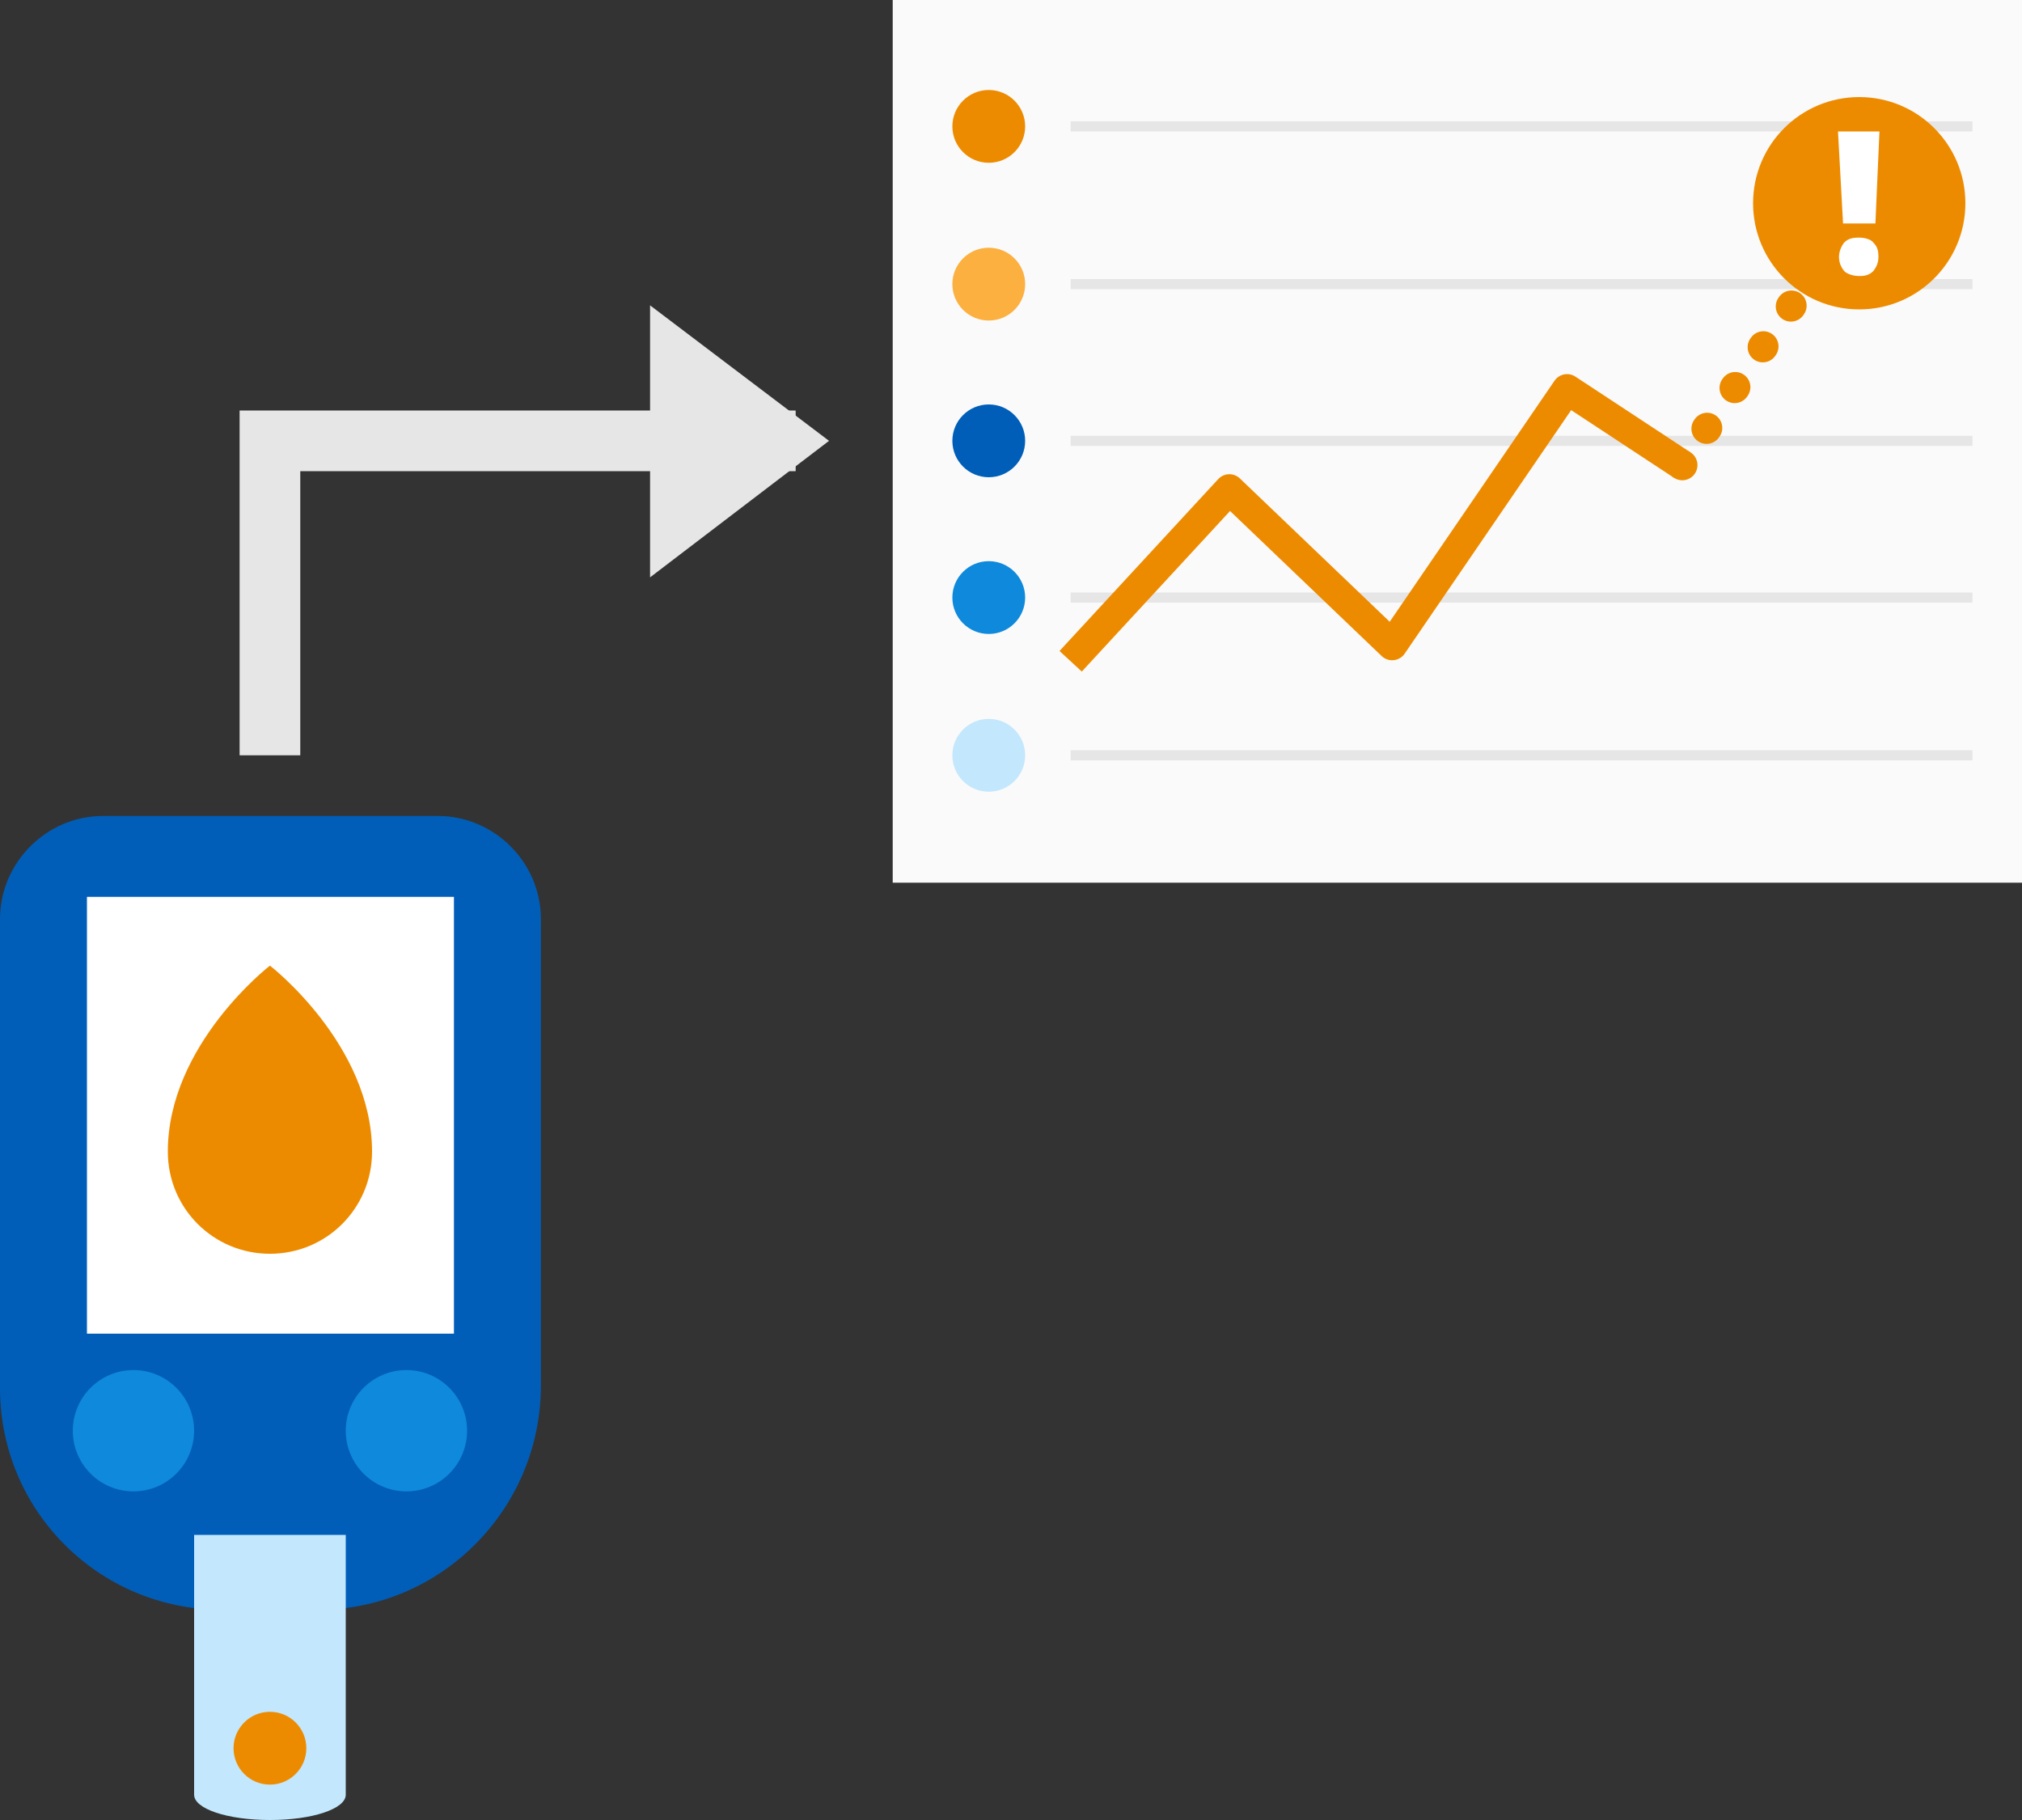 <svg xmlns="http://www.w3.org/2000/svg" xmlns:xlink="http://www.w3.org/1999/xlink" version="1.1" id="Layer_1" x="0px" y="0px" viewBox="0 0 200 180" style="enable-background:new 0 0 200 180;" xml:space="preserve"><rect x="0" y="0" width="200" height="180" fill="#333333" stroke="none"/><style type="text/css">
	.st0{fill:#005EB8;}
	.st1{fill:#FFFFFF;}
	.st2{fill:#C3E7FC;}
	.st3{fill:#0F89DB;}
	.st4{fill:#ED8B00;}
	.st5{fill:#FAFAFA;}
	.st6{fill:#FBB040;}
	.st7{fill:none;stroke:#E6E6E6;stroke-miterlimit:10;}
	.st8{fill:none;stroke:#ED8B00;stroke-width:3;stroke-linejoin:round;stroke-miterlimit:10;}
	.st9{fill:none;stroke:#ED8B00;stroke-width:3;stroke-linecap:round;stroke-linejoin:round;}
	.st10{fill:none;stroke:#ED8B00;stroke-width:3;stroke-linecap:round;stroke-linejoin:round;stroke-dasharray:9.602969e-02,4.801;}
	.st11{fill:none;stroke:#E6E6E6;stroke-width:6;stroke-miterlimit:10;}
	.st12{fill:#E6E6E6;}
</style><g><g><path class="st0" d="M31.5,159.2h-9.6C9.8,159.2,0,149.4,0,137.3V90.9c0-5.6,4.6-10.2,10.2-10.2h33.1c5.6,0,10.2,4.6,10.2,10.2    v46.3C53.4,149.4,43.5,159.2,31.5,159.2z"></path><rect x="8.6" y="88.7" class="st1" width="36.3" height="43.2"></rect><path class="st2" d="M19.2,151.8v25.7c0,1.4,3.3,2.5,7.5,2.5s7.5-1.1,7.5-2.5v-25.7H19.2z"></path><circle class="st3" cx="13.2" cy="141.5" r="6"></circle><circle class="st3" cx="40.2" cy="141.5" r="6"></circle><path class="st4" d="M26.7,95.5c0,0-10.1,7.8-10.1,18.4c0,5.6,4.5,10.1,10.1,10.1s10.1-4.5,10.1-10.1    C36.8,103.3,26.7,95.5,26.7,95.5z"></path></g><rect x="88.3" class="st5" width="111.7" height="87.3"></rect><circle class="st0" cx="97.8" cy="43.6" r="3.6"></circle><circle class="st3" cx="97.8" cy="59.1" r="3.6"></circle><circle class="st2" cx="97.8" cy="74.7" r="3.6"></circle><circle class="st6" cx="97.8" cy="28.1" r="3.6"></circle><circle class="st4" cx="97.8" cy="12.5" r="3.6"></circle><line class="st7" x1="105.9" y1="43.6" x2="195.1" y2="43.6"></line><line class="st7" x1="105.9" y1="59.1" x2="195.1" y2="59.1"></line><line class="st7" x1="105.9" y1="74.7" x2="195.1" y2="74.7"></line><line class="st7" x1="105.9" y1="28.1" x2="195.1" y2="28.1"></line><line class="st7" x1="105.9" y1="12.5" x2="195.1" y2="12.5"></line><g><polyline class="st8" points="105.9,65.4 121.6,48.4 137.7,63.8 155,38.5 166.4,46   "></polyline><g><g><line class="st9" x1="166.4" y1="46" x2="166.4" y2="46"></line><line class="st10" x1="168.8" y1="42.4" x2="182.6" y2="22.4"></line><line class="st9" x1="183.9" y1="20.6" x2="183.9" y2="20.6"></line></g></g></g><g><circle class="st4" cx="183.9" cy="20.1" r="10.5"></circle><g><path class="st1" d="M185.5,22.1h-3.2l-0.5-9.1h4.1L185.5,22.1z M181.9,25.4c0-0.5,0.2-1,0.5-1.4c0.4-0.4,0.8-0.5,1.5-0.5     c0.6,0,1.2,0.2,1.4,0.5c0.4,0.4,0.5,0.8,0.5,1.4s-0.2,1-0.5,1.4c-0.4,0.4-0.8,0.5-1.4,0.5s-1.2-0.2-1.5-0.5     C182.1,26.4,181.9,26,181.9,25.4z"></path></g></g><g><polyline class="st11" points="26.7,74.7 26.7,43.6 78.7,43.6   "></polyline><polygon class="st12" points="64.3,57.1 64.3,30.2 82,43.6   "></polygon></g><circle class="st4" cx="26.7" cy="172.9" r="3.6"></circle></g></svg>